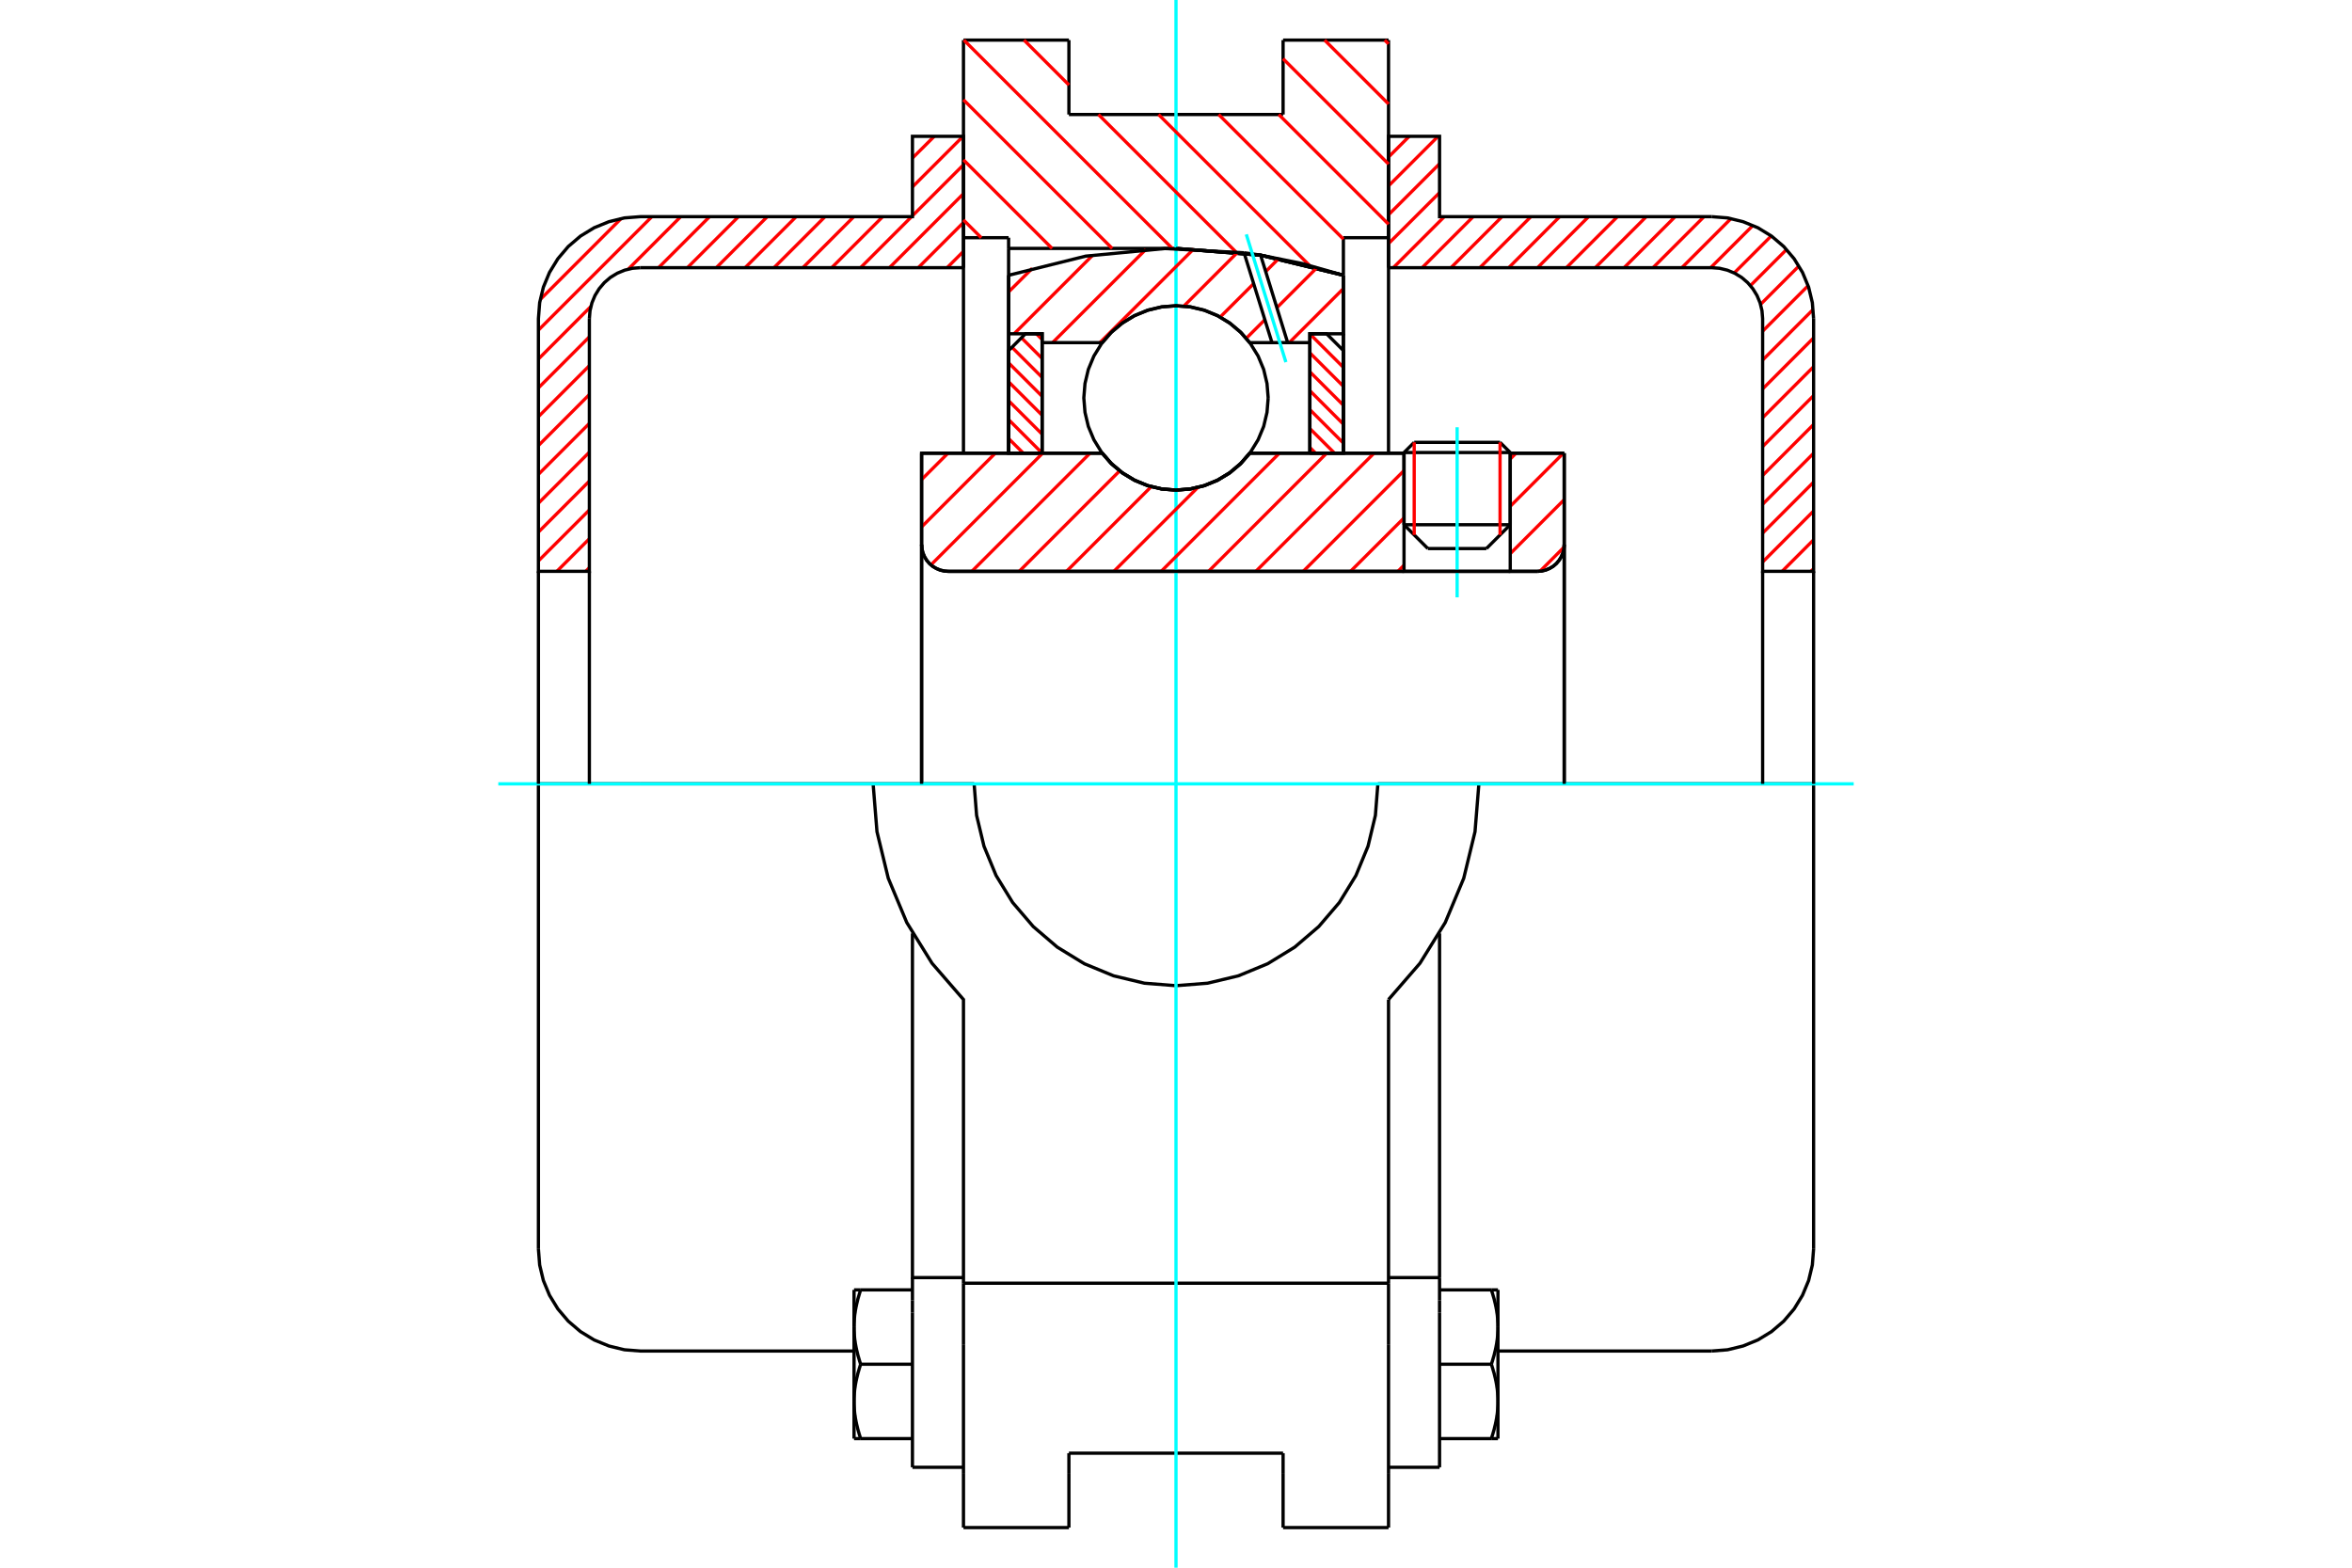 <?xml version="1.0" standalone="no"?>
<!DOCTYPE svg PUBLIC "-//W3C//DTD SVG 1.1//EN"
	"http://www.w3.org/Graphics/SVG/1.1/DTD/svg11.dtd">
<svg xmlns="http://www.w3.org/2000/svg" height="100%" width="100%" viewBox="0 0 36000 24000">
	<rect x="-1800" y="-1200" width="39600" height="26400" style="fill:#FFF"/>
	<g style="fill:none; fill-rule:evenodd" transform="matrix(1 0 0 1 0 0)">
		<g style="fill:none; stroke:#000; stroke-width:50; shape-rendering:geometricPrecision">
			<line x1="23116" y1="6928" x2="21490" y2="6928"/>
			<line x1="21646" y1="6772" x2="22960" y2="6772"/>
			<line x1="21490" y1="8033" x2="23116" y2="8033"/>
			<line x1="22751" y1="8398" x2="21855" y2="8398"/>
			<polyline points="23533,8747 23597,8742 23659,8727 23719,8702 23774,8669 23823,8627 23864,8578 23898,8523 23922,8464 23937,8401 23942,8337"/>
			<line x1="23942" y1="6938" x2="23942" y2="8337"/>
			<line x1="23116" y1="6938" x2="23942" y2="6938"/>
			<line x1="19129" y1="6938" x2="21490" y2="6938"/>
			<polyline points="16871,6938 17015,7102 17182,7242 17369,7354 17571,7436 17783,7486 18000,7503 18217,7486 18429,7436 18631,7354 18818,7242 18985,7102 19129,6938"/>
			<line x1="14106" y1="6938" x2="16871" y2="6938"/>
			<line x1="14106" y1="8337" x2="14106" y2="6938"/>
			<polyline points="14106,8337 14111,8401 14126,8464 14151,8523 14184,8578 14226,8627 14275,8669 14330,8702 14389,8727 14452,8742 14516,8747"/>
			<line x1="23533" y1="8747" x2="14516" y2="8747"/>
			<line x1="23942" y1="8337" x2="23942" y2="12000"/>
			<line x1="14106" y1="8337" x2="14106" y2="12000"/>
			<line x1="21646" y1="6772" x2="21490" y2="6928"/>
			<line x1="23116" y1="6928" x2="22960" y2="6772"/>
			<line x1="22751" y1="8398" x2="23116" y2="8033"/>
			<line x1="21490" y1="8033" x2="21855" y2="8398"/>
			<line x1="21490" y1="6928" x2="21490" y2="8033"/>
			<line x1="23116" y1="8033" x2="23116" y2="6928"/>
			<line x1="21253" y1="614" x2="21253" y2="3639"/>
			<line x1="19639" y1="614" x2="21253" y2="614"/>
			<line x1="19639" y1="1753" x2="19639" y2="614"/>
			<line x1="16361" y1="1753" x2="19639" y2="1753"/>
			<line x1="16361" y1="614" x2="16361" y2="1753"/>
			<line x1="14747" y1="614" x2="16361" y2="614"/>
			<line x1="14747" y1="3639" x2="14747" y2="614"/>
			<line x1="15438" y1="3639" x2="14747" y2="3639"/>
			<line x1="15438" y1="3803" x2="15438" y2="3639"/>
			<line x1="18000" y1="3803" x2="15438" y2="3803"/>
			<polyline points="20562,4214 19297,3907 18000,3803"/>
			<line x1="20562" y1="3639" x2="20562" y2="4214"/>
			<line x1="21253" y1="3639" x2="20562" y2="3639"/>
			<line x1="22636" y1="12000" x2="21090" y2="12000"/>
			<line x1="14910" y1="12000" x2="13364" y2="12000"/>
			<polyline points="14910,12000 14948,12483 15061,12955 15246,13403 15500,13817 15815,14185 16183,14500 16597,14754 17045,14939 17517,15052 18000,15090 18483,15052 18955,14939 19403,14754 19817,14500 20185,14185 20500,13817 20754,13403 20939,12955 21052,12483 21090,12000"/>
			<polyline points="13364,12000 13423,12732 13596,13446 13879,14123 14266,14747 14747,15302 14747,19645"/>
			<line x1="21253" y1="19645" x2="14747" y2="19645"/>
			<line x1="21253" y1="15302" x2="21253" y2="19645"/>
			<polyline points="21253,15302 21734,14747 22121,14123 22404,13446 22577,12732 22636,12000"/>
			<line x1="21253" y1="20580" x2="21253" y2="19645"/>
			<line x1="21253" y1="22564" x2="21253" y2="20580"/>
			<line x1="21253" y1="23386" x2="21253" y2="22564"/>
			<line x1="21253" y1="3639" x2="21253" y2="6938"/>
			<line x1="14747" y1="6938" x2="14747" y2="3639"/>
			<line x1="14747" y1="22564" x2="14747" y2="23386"/>
			<line x1="14747" y1="20580" x2="14747" y2="22564"/>
			<line x1="14747" y1="20580" x2="14747" y2="19645"/>
			<line x1="20562" y1="4214" x2="20562" y2="6938"/>
			<line x1="15438" y1="6938" x2="15438" y2="3803"/>
			<line x1="16361" y1="22564" x2="16361" y2="22247"/>
			<line x1="16361" y1="23386" x2="16361" y2="22564"/>
			<line x1="16361" y1="22247" x2="19639" y2="22247"/>
			<line x1="19639" y1="22564" x2="19639" y2="23386"/>
			<line x1="19639" y1="22247" x2="19639" y2="22564"/>
			<line x1="19639" y1="23386" x2="21253" y2="23386"/>
			<line x1="14747" y1="23386" x2="16361" y2="23386"/>
			<polyline points="20562,4214 19297,3907 18000,3803"/>
			<line x1="13966" y1="20097" x2="13966" y2="22463"/>
			<line x1="13966" y1="19911" x2="13966" y2="20097"/>
			<line x1="13966" y1="19559" x2="13966" y2="19911"/>
			<polyline points="13966,14289 13966,19559 14747,19559"/>
			<polyline points="13072,21455 13072,21470 13072,21486 13072,21502 13073,21517 13074,21533 13075,21548 13076,21564 13077,21579 13078,21595 13080,21611 13081,21626 13083,21642 13085,21658 13088,21673 13090,21689 13092,21705 13095,21721 13098,21737 13101,21753 13104,21769 13108,21785 13111,21802 13115,21818 13119,21834 13123,21851 13127,21868 13131,21884 13136,21901 13141,21918 13146,21936 13151,21953 13156,21970 13162,21988 13167,22006 13173,22024"/>
			<line x1="13072" y1="22024" x2="13072" y2="21455"/>
			<line x1="13173" y1="22024" x2="13072" y2="22024"/>
			<polyline points="13072,20316 13072,20332 13072,20347 13072,20363 13073,20379 13074,20394 13075,20410 13076,20425 13077,20441 13078,20456 13080,20472 13081,20488 13083,20503 13085,20519 13088,20535 13090,20551 13092,20566 13095,20582 13098,20598 13101,20614 13104,20630 13108,20647 13111,20663 13115,20679 13119,20696 13123,20712 13127,20729 13131,20746 13136,20763 13141,20780 13146,20797 13151,20814 13156,20832 13162,20850 13167,20867 13173,20885"/>
			<line x1="13072" y1="21455" x2="13072" y2="20316"/>
			<polyline points="13173,20885 13167,20903 13162,20921 13156,20939 13151,20956 13146,20974 13141,20991 13136,21008 13131,21025 13127,21042 13123,21058 13119,21075 13115,21091 13111,21108 13108,21124 13104,21140 13101,21156 13098,21172 13095,21188 13092,21204 13090,21220 13088,21236 13085,21252 13083,21267 13081,21283 13080,21299 13078,21314 13077,21330 13076,21345 13075,21361 13074,21377 13073,21392 13072,21408 13072,21423 13072,21439 13072,21455"/>
			<line x1="13072" y1="19747" x2="13173" y2="19747"/>
			<line x1="13072" y1="20316" x2="13072" y2="19747"/>
			<polyline points="13173,19747 13167,19765 13162,19783 13156,19800 13151,19818 13146,19835 13141,19852 13136,19869 13131,19886 13127,19903 13123,19920 13119,19936 13115,19953 13111,19969 13108,19986 13104,20002 13101,20018 13098,20034 13095,20050 13092,20066 13090,20082 13088,20097 13085,20113 13083,20129 13081,20144 13080,20160 13078,20176 13077,20191 13076,20207 13075,20222 13074,20238 13073,20254 13072,20269 13072,20285 13072,20300 13072,20316"/>
			<line x1="13966" y1="20885" x2="13173" y2="20885"/>
			<line x1="13966" y1="19747" x2="13173" y2="19747"/>
			<line x1="13966" y1="22024" x2="13173" y2="22024"/>
			<line x1="9802" y1="12000" x2="8241" y2="12000"/>
			<line x1="13364" y1="12000" x2="9802" y2="12000"/>
			<line x1="8241" y1="12000" x2="8241" y2="19121"/>
			<line x1="13966" y1="22463" x2="14747" y2="22463"/>
			<polyline points="8241,19121 8260,19366 8317,19604 8411,19830 8539,20039 8698,20226 8884,20385 9093,20513 9320,20606 9558,20664 9802,20683 13072,20683"/>
			<line x1="21253" y1="19559" x2="22034" y2="19559"/>
			<line x1="22034" y1="19911" x2="22034" y2="19559"/>
			<line x1="22034" y1="20097" x2="22034" y2="19911"/>
			<line x1="22034" y1="22463" x2="22034" y2="20097"/>
			<line x1="22034" y1="19559" x2="22034" y2="14289"/>
			<line x1="22827" y1="19747" x2="22928" y2="19747"/>
			<polyline points="22928,20316 22928,20300 22928,20285 22928,20269 22927,20254 22926,20238 22925,20222 22924,20207 22923,20191 22922,20176 22920,20160 22919,20144 22917,20129 22915,20113 22912,20097 22910,20082 22908,20066 22905,20050 22902,20034 22899,20018 22896,20002 22892,19986 22889,19969 22885,19953 22881,19936 22877,19920 22873,19903 22869,19886 22864,19869 22859,19852 22854,19835 22849,19818 22844,19800 22838,19783 22833,19765 22827,19747"/>
			<line x1="22928" y1="19747" x2="22928" y2="20316"/>
			<polyline points="22928,21455 22928,21439 22928,21423 22928,21408 22927,21392 22926,21377 22925,21361 22924,21345 22923,21330 22922,21314 22920,21299 22919,21283 22917,21267 22915,21252 22912,21236 22910,21220 22908,21204 22905,21188 22902,21172 22899,21156 22896,21140 22892,21124 22889,21108 22885,21091 22881,21075 22877,21058 22873,21042 22869,21025 22864,21008 22859,20991 22854,20974 22849,20956 22844,20939 22838,20921 22833,20903 22827,20885"/>
			<line x1="22928" y1="20316" x2="22928" y2="21455"/>
			<polyline points="22827,20885 22833,20867 22838,20850 22844,20832 22849,20814 22854,20797 22859,20780 22864,20763 22869,20746 22873,20729 22877,20712 22881,20696 22885,20679 22889,20663 22892,20647 22896,20630 22899,20614 22902,20598 22905,20582 22908,20566 22910,20551 22912,20535 22915,20519 22917,20503 22919,20488 22920,20472 22922,20456 22923,20441 22924,20425 22925,20410 22926,20394 22927,20379 22928,20363 22928,20347 22928,20332 22928,20316"/>
			<line x1="22928" y1="22024" x2="22827" y2="22024"/>
			<line x1="22928" y1="21455" x2="22928" y2="22024"/>
			<polyline points="22827,22024 22833,22006 22838,21988 22844,21970 22849,21953 22854,21936 22859,21918 22864,21901 22869,21884 22873,21868 22877,21851 22881,21834 22885,21818 22889,21802 22892,21785 22896,21769 22899,21753 22902,21737 22905,21721 22908,21705 22910,21689 22912,21673 22915,21658 22917,21642 22919,21626 22920,21611 22922,21595 22923,21579 22924,21564 22925,21548 22926,21533 22927,21517 22928,21502 22928,21486 22928,21470 22928,21455"/>
			<line x1="22034" y1="22024" x2="22827" y2="22024"/>
			<line x1="22034" y1="20885" x2="22827" y2="20885"/>
			<line x1="22034" y1="19747" x2="22827" y2="19747"/>
			<polyline points="27759,12000 26198,12000 22636,12000"/>
			<line x1="27759" y1="19121" x2="27759" y2="12000"/>
			<line x1="21253" y1="22463" x2="22034" y2="22463"/>
			<polyline points="26198,20683 26442,20664 26680,20606 26907,20513 27116,20385 27302,20226 27461,20039 27589,19830 27683,19604 27740,19366 27759,19121"/>
			<line x1="22928" y1="20683" x2="26198" y2="20683"/>
		</g>
		<g style="fill:none; stroke:#0FF; stroke-width:50; shape-rendering:geometricPrecision">
			<line x1="22303" y1="9145" x2="22303" y2="6541"/>
			<line x1="7627" y1="12000" x2="28373" y2="12000"/>
			<line x1="18000" y1="24000" x2="18000" y2="0"/>
		</g>
		<g style="fill:none; stroke:#F00; stroke-width:50; shape-rendering:geometricPrecision">
			<line x1="27759" y1="8706" x2="27718" y2="8747"/>
			<line x1="27759" y1="8264" x2="27277" y2="8747"/>
			<line x1="27759" y1="7823" x2="26979" y2="8604"/>
			<line x1="27759" y1="7381" x2="26979" y2="8162"/>
			<line x1="27759" y1="6939" x2="26979" y2="7720"/>
			<line x1="27759" y1="6498" x2="26979" y2="7279"/>
			<line x1="27759" y1="6056" x2="26979" y2="6837"/>
			<line x1="27759" y1="5614" x2="26979" y2="6395"/>
			<line x1="27759" y1="5173" x2="26979" y2="5954"/>
			<line x1="27752" y1="4738" x2="26979" y2="5512"/>
			<line x1="27675" y1="4374" x2="26979" y2="5070"/>
			<line x1="27534" y1="4073" x2="26947" y2="4660"/>
			<line x1="27345" y1="3820" x2="26792" y2="4373"/>
			<line x1="27111" y1="3612" x2="26544" y2="4179"/>
			<line x1="26830" y1="3452" x2="26184" y2="4098"/>
			<line x1="26495" y1="3346" x2="25743" y2="4098"/>
			<line x1="26082" y1="3317" x2="25301" y2="4098"/>
			<line x1="25640" y1="3317" x2="24859" y2="4098"/>
			<line x1="25198" y1="3317" x2="24418" y2="4098"/>
			<line x1="24757" y1="3317" x2="23976" y2="4098"/>
			<line x1="24315" y1="3317" x2="23534" y2="4098"/>
			<line x1="23873" y1="3317" x2="23093" y2="4098"/>
			<line x1="23432" y1="3317" x2="22651" y2="4098"/>
			<line x1="22990" y1="3317" x2="22209" y2="4098"/>
			<line x1="22549" y1="3317" x2="21768" y2="4098"/>
			<line x1="22107" y1="3317" x2="21326" y2="4098"/>
			<line x1="22034" y1="2949" x2="21253" y2="3729"/>
			<line x1="22034" y1="2507" x2="21253" y2="3288"/>
			<line x1="22012" y1="2087" x2="21253" y2="2846"/>
			<line x1="21570" y1="2087" x2="21253" y2="2404"/>
		</g>
		<g style="fill:none; stroke:#000; stroke-width:50; shape-rendering:geometricPrecision">
			<polyline points="21253,4098 21253,2087 22034,2087 22034,3317 26198,3317"/>
			<polyline points="27759,4879 27740,4634 27683,4396 27589,4170 27461,3961 27302,3774 27116,3615 26907,3487 26680,3394 26442,3336 26198,3317"/>
			<polyline points="27759,4879 27759,8747 26979,8747 26979,4879 26969,4756 26940,4637 26893,4524 26829,4420 26750,4327 26657,4247 26552,4183 26439,4136 26320,4107 26198,4098 21253,4098"/>
			<line x1="27759" y1="12000" x2="27759" y2="8747"/>
			<line x1="26979" y1="8747" x2="26979" y2="12000"/>
		</g>
		<g style="fill:none; stroke:#F00; stroke-width:50; shape-rendering:geometricPrecision">
			<line x1="14747" y1="3848" x2="14497" y2="4098"/>
			<line x1="14747" y1="3406" x2="14055" y2="4098"/>
			<line x1="14747" y1="2965" x2="13614" y2="4098"/>
			<line x1="9021" y1="8690" x2="8965" y2="8747"/>
			<line x1="14747" y1="2523" x2="13966" y2="3304"/>
			<line x1="13953" y1="3317" x2="13172" y2="4098"/>
			<line x1="9021" y1="8248" x2="8523" y2="8747"/>
			<line x1="14741" y1="2087" x2="13966" y2="2862"/>
			<line x1="13511" y1="3317" x2="12730" y2="4098"/>
			<line x1="9021" y1="7807" x2="8241" y2="8587"/>
			<line x1="14300" y1="2087" x2="13966" y2="2420"/>
			<line x1="13069" y1="3317" x2="12289" y2="4098"/>
			<line x1="9021" y1="7365" x2="8241" y2="8146"/>
			<line x1="12628" y1="3317" x2="11847" y2="4098"/>
			<line x1="9021" y1="6923" x2="8241" y2="7704"/>
			<line x1="12186" y1="3317" x2="11405" y2="4098"/>
			<line x1="9021" y1="6482" x2="8241" y2="7262"/>
			<line x1="11744" y1="3317" x2="10964" y2="4098"/>
			<line x1="9021" y1="6040" x2="8241" y2="6821"/>
			<line x1="11303" y1="3317" x2="10522" y2="4098"/>
			<line x1="9021" y1="5598" x2="8241" y2="6379"/>
			<line x1="10861" y1="3317" x2="10080" y2="4098"/>
			<line x1="9021" y1="5157" x2="8241" y2="5938"/>
			<line x1="10419" y1="3317" x2="9616" y2="4121"/>
			<line x1="9044" y1="4692" x2="8241" y2="5496"/>
			<line x1="9978" y1="3317" x2="8241" y2="5054"/>
			<line x1="9508" y1="3345" x2="8269" y2="4585"/>
		</g>
		<g style="fill:none; stroke:#000; stroke-width:50; shape-rendering:geometricPrecision">
			<polyline points="14747,4098 14747,2087 13966,2087 13966,3317 9802,3317 9558,3336 9320,3394 9093,3487 8884,3615 8698,3774 8539,3961 8411,4170 8317,4396 8260,4634 8241,4879 8241,8747 9021,8747 9021,4879"/>
			<polyline points="9802,4098 9680,4107 9561,4136 9448,4183 9343,4247 9250,4327 9171,4420 9107,4524 9060,4637 9031,4756 9021,4879"/>
			<line x1="9802" y1="4098" x2="14747" y2="4098"/>
			<line x1="8241" y1="12000" x2="8241" y2="8747"/>
			<line x1="9021" y1="8747" x2="9021" y2="12000"/>
		</g>
		<g style="fill:none; stroke:#F00; stroke-width:50; shape-rendering:geometricPrecision">
			<line x1="21195" y1="614" x2="21253" y2="672"/>
			<line x1="20275" y1="614" x2="21253" y2="1592"/>
			<line x1="19639" y1="899" x2="21253" y2="2512"/>
			<line x1="19573" y1="1753" x2="21253" y2="3433"/>
			<line x1="18653" y1="1753" x2="20562" y2="3661"/>
			<line x1="17733" y1="1753" x2="20043" y2="4063"/>
			<line x1="15674" y1="614" x2="16361" y2="1301"/>
			<line x1="16813" y1="1753" x2="18918" y2="3858"/>
			<line x1="14754" y1="614" x2="17943" y2="3803"/>
			<line x1="14747" y1="1527" x2="17023" y2="3803"/>
			<line x1="14747" y1="2447" x2="16103" y2="3803"/>
			<line x1="14747" y1="3367" x2="15019" y2="3639"/>
		</g>
		<g style="fill:none; stroke:#000; stroke-width:50; shape-rendering:geometricPrecision">
			<polyline points="20562,4214 19297,3907 18000,3803"/>
		</g>
		<g style="fill:none; stroke:#F00; stroke-width:50; shape-rendering:geometricPrecision">
			<line x1="22960" y1="6772" x2="22960" y2="8189"/>
			<line x1="21646" y1="8189" x2="21646" y2="6772"/>
			<line x1="15438" y1="6714" x2="15663" y2="6938"/>
			<line x1="15438" y1="6424" x2="15951" y2="6937"/>
			<line x1="15438" y1="6135" x2="15951" y2="6647"/>
			<line x1="15438" y1="5845" x2="15951" y2="6357"/>
			<line x1="15438" y1="5555" x2="15951" y2="6067"/>
			<line x1="15489" y1="5316" x2="15951" y2="5778"/>
			<line x1="15634" y1="5171" x2="15951" y2="5488"/>
			<line x1="15863" y1="5110" x2="15951" y2="5198"/>
		</g>
		<g style="fill:none; stroke:#000; stroke-width:50; shape-rendering:geometricPrecision">
			<polyline points="15951,6938 15951,5110 15695,5110 15438,5367 15438,6938 15951,6938"/>
		</g>
		<g style="fill:none; stroke:#F00; stroke-width:50; shape-rendering:geometricPrecision">
			<line x1="20049" y1="5112" x2="20562" y2="5624"/>
			<line x1="20049" y1="5402" x2="20562" y2="5914"/>
			<line x1="20049" y1="5692" x2="20562" y2="6204"/>
			<line x1="20049" y1="5981" x2="20562" y2="6494"/>
			<line x1="20049" y1="6271" x2="20562" y2="6784"/>
			<line x1="20049" y1="6561" x2="20427" y2="6938"/>
			<line x1="20049" y1="6851" x2="20137" y2="6938"/>
		</g>
		<g style="fill:none; stroke:#000; stroke-width:50; shape-rendering:geometricPrecision">
			<polyline points="20049,6938 20049,5110 20305,5110 20562,5367 20562,6938 20049,6938"/>
			<polyline points="19411,6092 19393,5871 19342,5656 19257,5451 19141,5263 18998,5094 18829,4951 18641,4835 18436,4750 18221,4698 18000,4681 17779,4698 17564,4750 17359,4835 17171,4951 17002,5094 16859,5263 16743,5451 16658,5656 16607,5871 16589,6092 16607,6313 16658,6528 16743,6732 16859,6921 17002,7090 17171,7233 17359,7349 17564,7434 17779,7485 18000,7503 18221,7485 18436,7434 18641,7349 18829,7233 18998,7090 19141,6921 19257,6732 19342,6528 19393,6313 19411,6092"/>
		</g>
		<g style="fill:none; stroke:#F00; stroke-width:50; shape-rendering:geometricPrecision">
			<line x1="20562" y1="4418" x2="19734" y2="5245"/>
			<line x1="20160" y1="4095" x2="19544" y2="4711"/>
			<line x1="19360" y1="4895" x2="19076" y2="5179"/>
			<line x1="19574" y1="3956" x2="19373" y2="4158"/>
			<line x1="19189" y1="4342" x2="18676" y2="4854"/>
			<line x1="18945" y1="3860" x2="18119" y2="4687"/>
			<line x1="18270" y1="3812" x2="16836" y2="5245"/>
			<line x1="17540" y1="3817" x2="16111" y2="5245"/>
			<line x1="16725" y1="3907" x2="15522" y2="5110"/>
			<line x1="15800" y1="4108" x2="15438" y2="4469"/>
		</g>
		<g style="fill:none; stroke:#000; stroke-width:50; shape-rendering:geometricPrecision">
			<polyline points="15438,6938 15438,5110 15438,4214"/>
			<polyline points="19042,3870 17828,3805 16618,3921 15438,4214"/>
			<polyline points="19295,3906 19169,3887 19042,3870"/>
			<polyline points="20562,4214 19934,4035 19295,3906"/>
			<polyline points="20562,4214 20562,5110 20049,5110 20049,5245 20049,6938"/>
			<polyline points="20049,5245 19709,5245 19469,5245 19129,5245 18985,5082 18818,4942 18631,4830 18429,4748 18217,4698 18000,4681 17783,4698 17571,4748 17369,4830 17182,4942 17015,5082 16871,5245 15951,5245 15951,6938"/>
			<polyline points="15951,5245 15951,5110 15438,5110"/>
			<line x1="20562" y1="5110" x2="20562" y2="6938"/>
		</g>
		<g style="fill:none; stroke:#0FF; stroke-width:50; shape-rendering:geometricPrecision">
			<line x1="19682" y1="5544" x2="19076" y2="3588"/>
		</g>
		<g style="fill:none; stroke:#000; stroke-width:50; shape-rendering:geometricPrecision">
			<line x1="19469" y1="5245" x2="19042" y2="3870"/>
			<line x1="19709" y1="5245" x2="19295" y2="3906"/>
		</g>
		<g style="fill:none; stroke:#F00; stroke-width:50; shape-rendering:geometricPrecision">
			<line x1="23940" y1="8376" x2="23572" y2="8745"/>
			<line x1="23942" y1="7649" x2="23116" y2="8476"/>
			<line x1="23929" y1="6938" x2="23116" y2="7751"/>
			<line x1="23204" y1="6938" x2="23116" y2="7027"/>
			<line x1="21490" y1="8653" x2="21396" y2="8747"/>
			<line x1="21490" y1="7929" x2="20671" y2="8747"/>
			<line x1="21490" y1="7204" x2="19947" y2="8747"/>
			<line x1="21031" y1="6938" x2="19222" y2="8747"/>
			<line x1="20306" y1="6938" x2="18498" y2="8747"/>
			<line x1="19582" y1="6938" x2="17773" y2="8747"/>
			<line x1="18334" y1="7462" x2="17049" y2="8747"/>
			<line x1="17621" y1="7450" x2="16324" y2="8747"/>
			<line x1="17138" y1="7208" x2="15600" y2="8747"/>
			<line x1="16684" y1="6938" x2="14875" y2="8747"/>
			<line x1="15959" y1="6938" x2="14249" y2="8648"/>
			<line x1="15234" y1="6938" x2="14106" y2="8067"/>
			<line x1="14510" y1="6938" x2="14106" y2="7342"/>
		</g>
		<g style="fill:none; stroke:#000; stroke-width:50; shape-rendering:geometricPrecision">
			<line x1="23942" y1="12000" x2="23942" y2="6938"/>
			<polyline points="23533,8747 23597,8742 23659,8727 23719,8702 23774,8669 23823,8627 23864,8578 23898,8523 23922,8464 23937,8401 23942,8337"/>
			<polyline points="23533,8747 23116,8747 23116,6938"/>
			<polyline points="23116,8747 21490,8747 21490,6938"/>
			<line x1="21490" y1="8747" x2="14516" y2="8747"/>
			<polyline points="14106,8337 14111,8401 14126,8464 14151,8523 14184,8578 14226,8627 14275,8669 14330,8702 14389,8727 14452,8742 14516,8747"/>
			<polyline points="14106,8337 14106,6938 14619,6938 16871,6938 17015,7102 17182,7242 17369,7354 17571,7436 17783,7486 18000,7503 18217,7486 18429,7436 18631,7354 18818,7242 18985,7102 19129,6938 21490,6938"/>
			<line x1="23116" y1="6938" x2="23942" y2="6938"/>
			<line x1="14106" y1="12000" x2="14106" y2="8337"/>
		</g>
	</g>
</svg>
